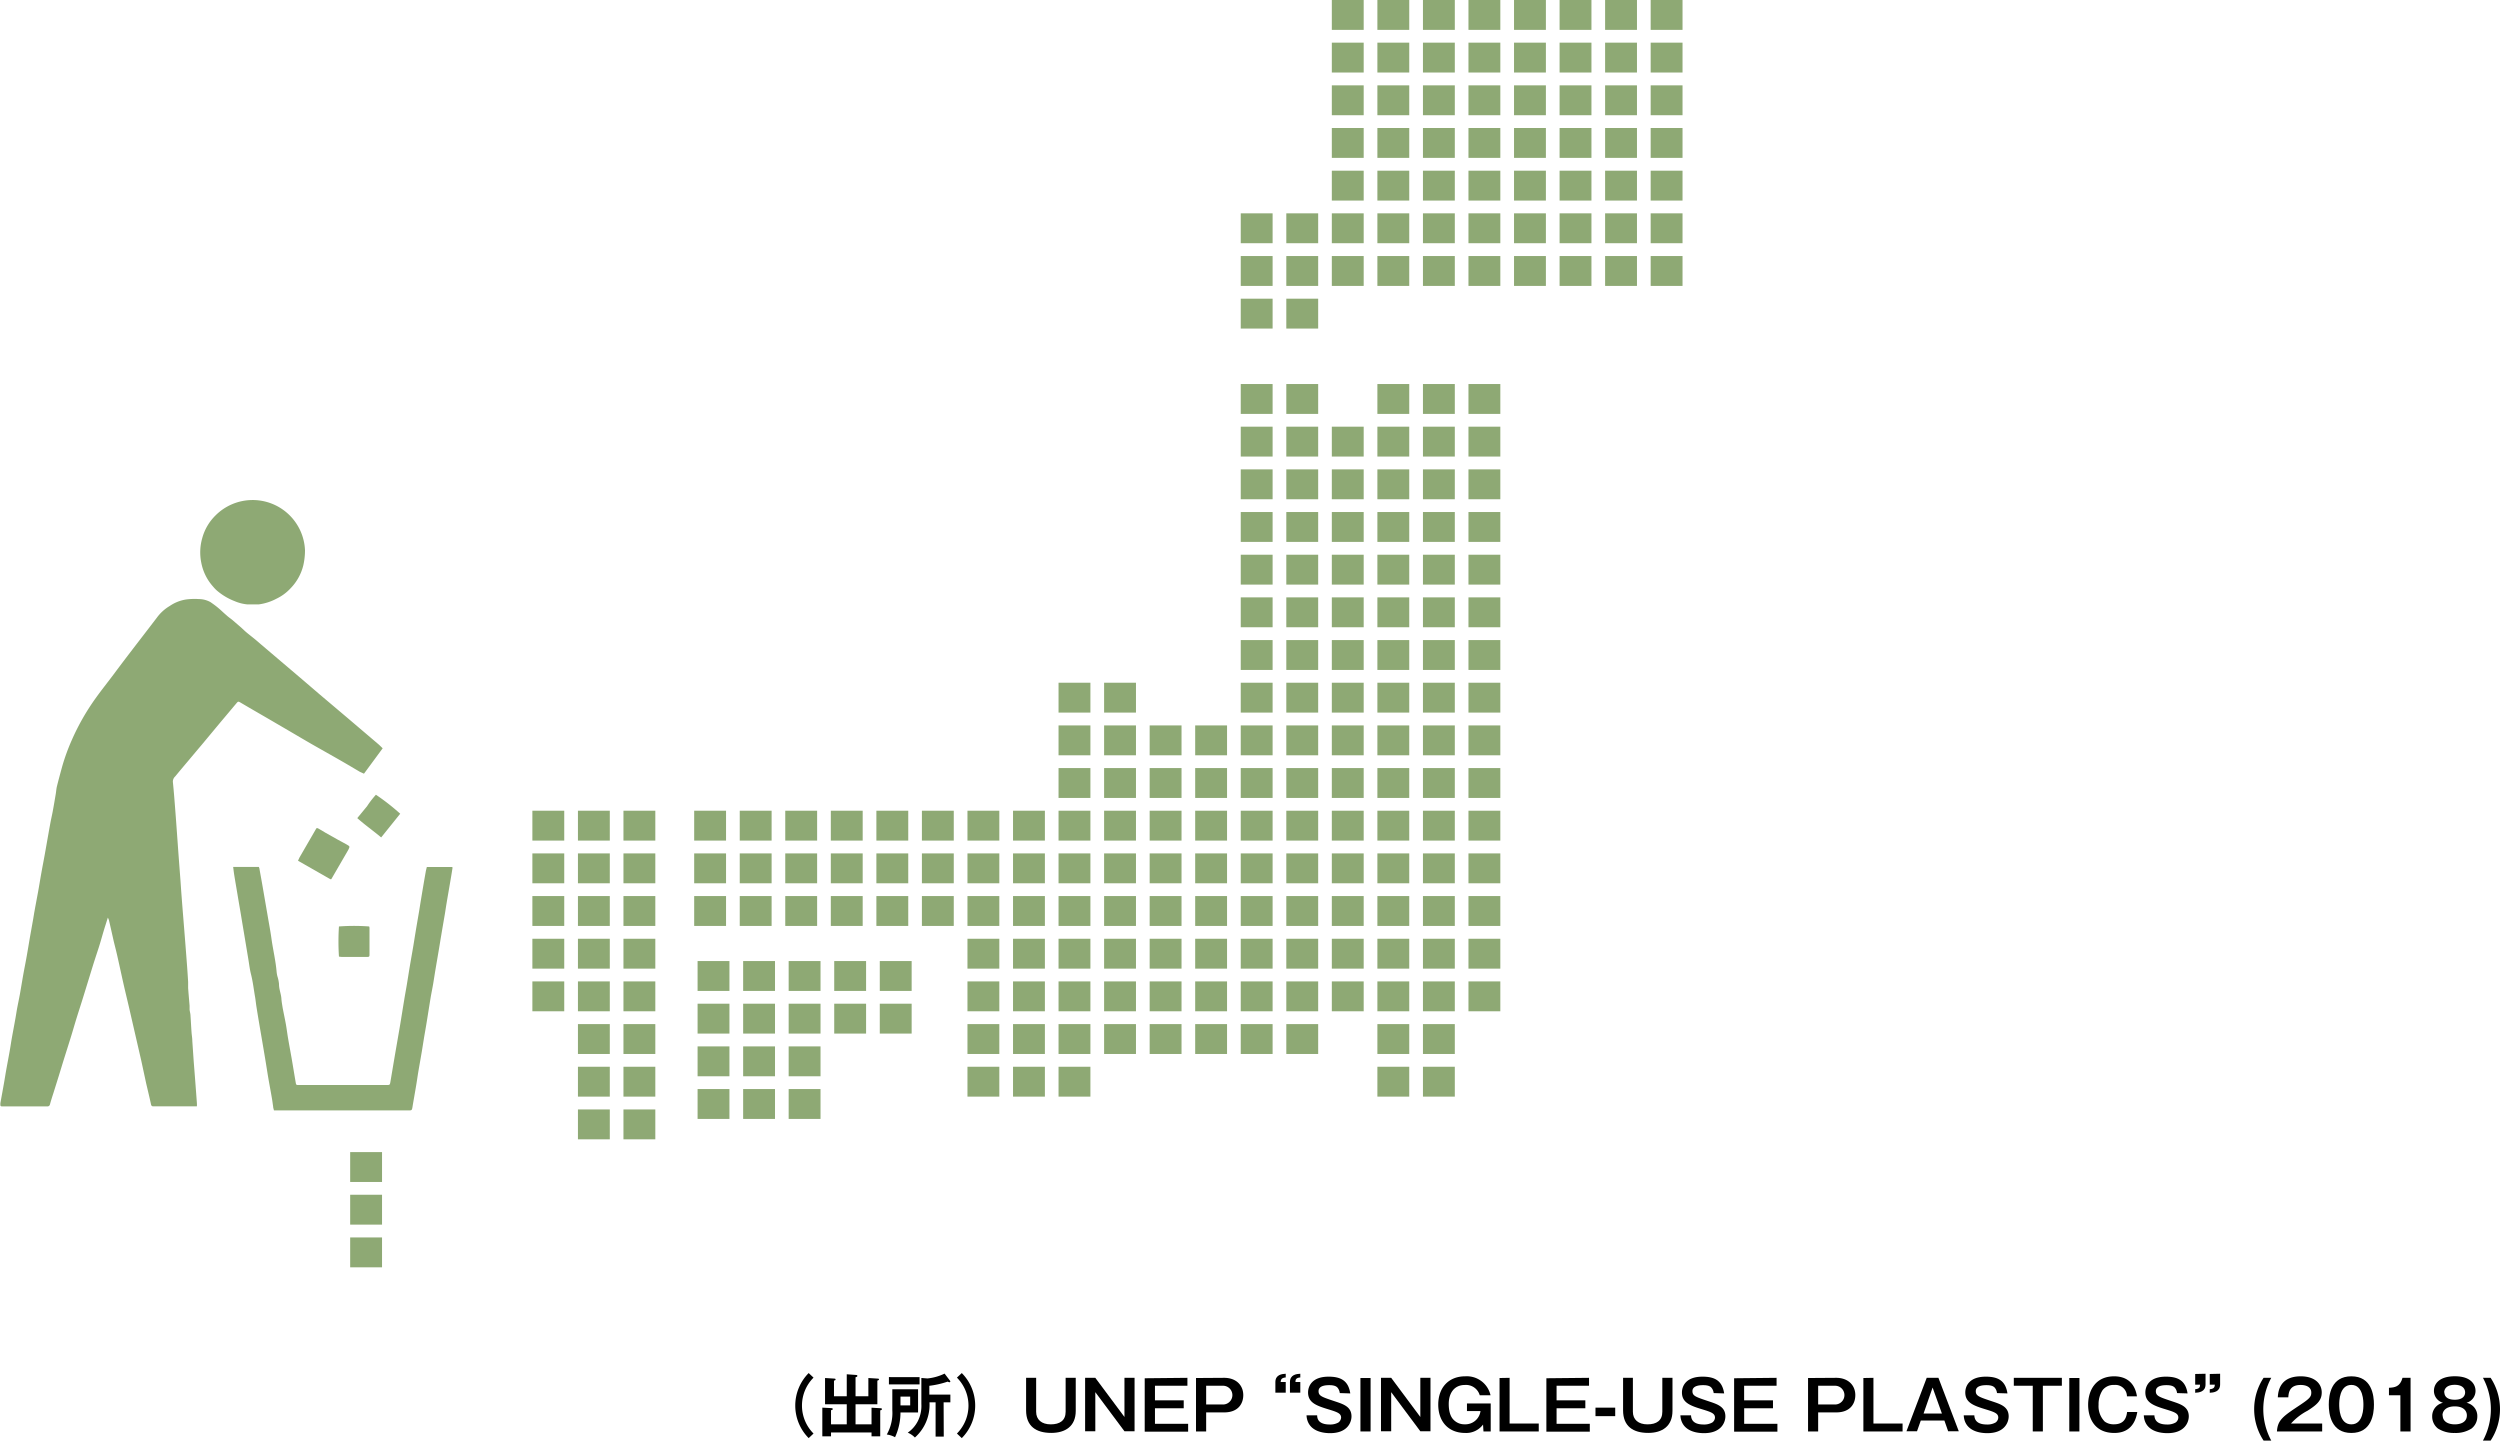<svg xmlns="http://www.w3.org/2000/svg" viewBox="0 0 514.67 296.57"><defs><style>.cls-1{fill:#8ea974;}</style></defs><g id="レイヤー_2" data-name="レイヤー 2"><g id="デザイン"><path d="M167.48,283.61a8.15,8.15,0,0,0,0,11.51l-1,.94a9.5,9.5,0,0,1,0-13.39Z"/><path d="M179.42,293.22V289.8l1.72.1c.21,0,.42,0,.42.19s-.21.22-.35.26v5.35h-1.79v-.8h-8.34v.8h-1.79v-5.91l1.77.09c.14,0,.38,0,.38.19s-.17.19-.36.25v2.9h3.24V289.1h-4.47v-5.41l1.91.12c.07,0,.26,0,.26.18s-.17.19-.33.24v3.22h2.63v-4.53l1.77.13c.19,0,.42,0,.42.2s-.2.22-.38.28v3.92h2.64v-3.76l1.91.12c.08,0,.28,0,.28.16s-.2.21-.34.26v4.87h-4.49v4.12Z"/><path d="M189,286v4.78h-3.62a12.16,12.16,0,0,1-1.12,5.1,4.76,4.76,0,0,0-1.7-.56,9,9,0,0,0,1.14-5V286Zm.31-2.49V285H183V283.5Zm-3.93,4v1.81h2v-1.81Zm8.91,8.24h-1.68v-7.05h-1.26a9,9,0,0,1-3,7.24,4.53,4.53,0,0,0-1.47-1,6.49,6.49,0,0,0,2.1-2.43,7,7,0,0,0,.7-3.48v-5.35l1.25.1a10.49,10.49,0,0,0,3.53-1l1.11,1.46a.28.28,0,0,1,.07.16.16.16,0,0,1-.17.16,1,1,0,0,1-.38-.13,18.12,18.12,0,0,1-3.77.86v1.82h4.33v1.58h-1.39Z"/><path d="M197,295.12a8.15,8.15,0,0,0,0-11.51l1-.94a9.5,9.5,0,0,1,0,13.39Z"/><path d="M213.31,283.65v7c0,1.61,1.13,2.58,3,2.58s3.07-.79,3.07-2.59v-7h2.08v6.81c0,3.18-2.14,4.54-5.05,4.54-3.1,0-5.17-1.36-5.17-4.64v-6.71Z"/><path d="M225.49,283.65l6,8.06v-8.06h2.08v11h-2.08l-6-8.05v8.05h-2.1v-11Z"/><path d="M244.45,283.65v1.63h-6.68v3h5.92v1.63h-5.92v3.2h6.83v1.63h-8.94v-11Z"/><path d="M252,283.65c2.5,0,3.95,1.54,3.95,3.57,0,1.61-.92,3.55-3.95,3.55h-3.69v3.92h-2.09v-11Zm-3.69,1.63v3.86h3.47a1.93,1.93,0,1,0,0-3.86Z"/><path d="M262.56,286.71v-2.18c0-1.55,1.38-1.68,2.13-1.72v.76c-.88.08-1,.42-1.05.94h1.05v2.2Zm3,0v-2.18c0-1.55,1.37-1.68,2.13-1.72v.76c-.88.08-1,.42-1,.94h1v2.2Z"/><path d="M275.82,286.79a2.11,2.11,0,0,0-.38-1c-.26-.39-.77-.63-1.76-.63-.49,0-2.23,0-2.23,1.23,0,1,.66,1.2,3.52,2.15,1.66.56,3.26,1.09,3.26,3.05,0,1.19-.81,3.45-4.4,3.45-2.13,0-4.7-.76-4.86-3.67h2.19c0,1.23.86,1.89,2.62,1.89a3.4,3.4,0,0,0,1.75-.41,1.36,1.36,0,0,0,.56-1c0-.87-.75-1.14-2.54-1.69-2.58-.78-4.26-1.4-4.26-3.5,0-1.19.72-3.25,4.23-3.25,2.59,0,4.07.89,4.46,3.45Z"/><path d="M282.16,294.69h-2.09v-11h2.09Z"/><path d="M286.4,283.65l6,8.06v-8.06h2.09v11h-2.09l-6-8.05v8.05h-2.1v-11Z"/><path d="M306.89,288.93v5.76H305.4l-.09-1.42a4.3,4.3,0,0,1-3.66,1.73c-3.59,0-5.56-2.48-5.56-5.82,0-3.61,2.23-5.84,5.53-5.84a5,5,0,0,1,5.23,3.9h-2.22a2.94,2.94,0,0,0-3.05-2.12c-2.24,0-3.33,1.73-3.33,3.91s.72,3,1.07,3.33a3.06,3.06,0,0,0,2.2.86,3.14,3.14,0,0,0,3.27-2.73H302v-1.56Z"/><path d="M310.78,283.65v9.41h6v1.63h-8.07v-11Z"/><path d="M327.13,283.65v1.63h-6.68v3h5.92v1.63h-5.92v3.2h6.84v1.63h-8.94v-11Z"/><path d="M332.52,289.79v1.75h-4.06v-1.75Z"/><path d="M336.16,283.65v7c0,1.61,1.13,2.58,3,2.58s3.06-.79,3.06-2.59v-7h2.09v6.81c0,3.18-2.14,4.54-5,4.54-3.1,0-5.17-1.36-5.17-4.64v-6.71Z"/><path d="M352.79,286.79a2,2,0,0,0-.38-1c-.26-.39-.77-.63-1.76-.63-.49,0-2.23,0-2.23,1.23,0,1,.66,1.2,3.52,2.15,1.66.56,3.26,1.09,3.26,3.05,0,1.19-.81,3.45-4.4,3.45-2.13,0-4.7-.76-4.86-3.67h2.19c.05,1.23.87,1.89,2.62,1.89a3.4,3.4,0,0,0,1.75-.41,1.33,1.33,0,0,0,.56-1c0-.87-.75-1.14-2.54-1.69-2.58-.78-4.26-1.4-4.26-3.5,0-1.19.72-3.25,4.23-3.25,2.6,0,4.07.89,4.46,3.45Z"/><path d="M365.74,283.65v1.63h-6.68v3H365v1.63h-5.93v3.2h6.84v1.63H357v-11Z"/><path d="M378,283.65c2.49,0,3.95,1.54,3.95,3.57,0,1.61-.92,3.55-3.95,3.55h-3.7v3.92h-2.08v-11Zm-3.7,1.63v3.86h3.48a1.93,1.93,0,1,0,0-3.86Z"/><path d="M385.68,283.65v9.41h6v1.63h-8.07v-11Z"/><path d="M399.06,283.65l4.19,11h-2.19l-.77-2.21h-4.86l-.78,2.21h-2.17l4.17-11Zm-1.2,2L396,291h3.78Z"/><path d="M411.12,286.79a2.11,2.11,0,0,0-.38-1c-.27-.39-.77-.63-1.77-.63-.49,0-2.22,0-2.22,1.23,0,1,.65,1.2,3.51,2.15,1.67.56,3.26,1.09,3.26,3.05,0,1.19-.81,3.45-4.39,3.45-2.13,0-4.71-.76-4.86-3.67h2.18c.06,1.23.87,1.89,2.62,1.89a3.35,3.35,0,0,0,1.75-.41,1.33,1.33,0,0,0,.56-1c0-.87-.74-1.14-2.53-1.69-2.58-.78-4.26-1.4-4.26-3.5,0-1.19.71-3.25,4.23-3.25,2.59,0,4.06.89,4.45,3.45Z"/><path d="M424.47,283.65v1.63h-3.91v9.41h-2.08v-9.41h-3.9v-1.63Z"/><path d="M428.08,294.69H426v-11h2.09Z"/><path d="M437.87,287.46a2.37,2.37,0,0,0-2.62-2.34,2.81,2.81,0,0,0-2.41,1.09,5.32,5.32,0,0,0-.81,3,4.47,4.47,0,0,0,1.27,3.45,3.09,3.09,0,0,0,1.89.56c1.84,0,2.54-1,2.71-2.54H440c-.18,1-.77,4.32-4.72,4.32-4.23,0-5.4-3.25-5.4-5.79,0-3,1.56-5.87,5.36-5.87,1.67,0,4.13.61,4.69,4.12Z"/><path d="M448.19,286.79a2.11,2.11,0,0,0-.38-1c-.27-.39-.77-.63-1.77-.63-.49,0-2.22,0-2.22,1.23,0,1,.66,1.2,3.51,2.15,1.67.56,3.27,1.09,3.27,3.05,0,1.19-.82,3.45-4.4,3.45-2.13,0-4.71-.76-4.86-3.67h2.18c.06,1.23.87,1.89,2.62,1.89a3.35,3.35,0,0,0,1.75-.41,1.33,1.33,0,0,0,.56-1c0-.87-.74-1.14-2.53-1.69-2.58-.78-4.26-1.4-4.26-3.5,0-1.19.71-3.25,4.23-3.25,2.59,0,4.06.89,4.46,3.45Z"/><path d="M454.05,282.81V285c0,1.56-1.37,1.68-2.13,1.73V286c.88-.09,1-.41,1-.94h-1v-2.2Zm3,0V285c0,1.56-1.38,1.68-2.13,1.73V286c.88-.09,1-.41,1.05-.94h-1.05v-2.2Z"/><path d="M466,296.57a11.73,11.73,0,0,1,0-12.92h1.58a13.54,13.54,0,0,0,0,12.92Z"/><path d="M478.06,293.06v1.63h-9.31c.15-2.38,1.26-3.12,4.72-5.42,2.06-1.37,2.35-1.75,2.35-2.59,0-1.18-1.14-1.56-2.17-1.56-2.1,0-2.49,1.26-2.56,2.54h-2.16c.06-1,.27-4.32,4.72-4.32,2.86,0,4.32,1.5,4.32,3.32,0,1.57-.87,2.47-2.92,3.76a12.18,12.18,0,0,0-3.41,2.64Z"/><path d="M488.72,289.17c0,2-.52,5.83-4.65,5.83s-4.65-3.84-4.65-5.83.47-5.83,4.65-5.83S488.72,287.2,488.72,289.17Zm-7.15,0c0,.6,0,4.06,2.5,4.06s2.48-3.46,2.48-4.06,0-4.06-2.48-4.06S481.57,288.51,481.57,289.17Z"/><path d="M496.26,294.69h-2.1v-7.45h-2.35V285.7c1.18-.06,2.3-.2,2.79-2.05h1.66Z"/><path d="M510,291.61a3.13,3.13,0,0,1-1.19,2.48,6,6,0,0,1-3.45.91,6.1,6.1,0,0,1-3.46-.91,3.11,3.11,0,0,1-1.19-2.48,2.81,2.81,0,0,1,2.23-2.82,2.55,2.55,0,0,1-1.87-2.46c0-1.36,1-3,4.32-3s4.24,1.73,4.24,3a2.55,2.55,0,0,1-1.86,2.46A2.77,2.77,0,0,1,510,291.61Zm-7.13-.23c0,1.42,1.36,1.85,2.49,1.85s2.49-.4,2.49-1.85c0-.86-.61-1.85-2.49-1.85S502.83,290.52,502.83,291.38Zm.35-4.72c0,.52.29,1.5,2.13,1.5,2,0,2.14-1.15,2.14-1.5,0-.18,0-1.57-2.14-1.57S503.18,286.47,503.18,286.66Z"/><path d="M511.16,296.57a13.62,13.62,0,0,0,0-12.92h1.58a11.78,11.78,0,0,1,0,12.92Z"/><rect class="cls-1" x="72.09" y="254.75" width="6.56" height="6.15"/><rect class="cls-1" x="72.09" y="245.96" width="6.56" height="6.15"/><rect class="cls-1" x="72.09" y="237.18" width="6.56" height="6.15"/><rect class="cls-1" x="162.36" y="224.2" width="6.56" height="6.15"/><rect class="cls-1" x="152.99" y="224.2" width="6.56" height="6.15"/><rect class="cls-1" x="143.61" y="224.2" width="6.56" height="6.15"/><rect class="cls-1" x="128.35" y="228.4" width="6.56" height="6.15"/><rect class="cls-1" x="118.98" y="228.4" width="6.56" height="6.15"/><rect class="cls-1" x="292.94" y="219.61" width="6.56" height="6.15"/><rect class="cls-1" x="283.56" y="219.61" width="6.56" height="6.15"/><rect class="cls-1" x="217.92" y="219.61" width="6.56" height="6.15"/><rect class="cls-1" x="208.55" y="219.61" width="6.56" height="6.15"/><rect class="cls-1" x="199.17" y="219.61" width="6.56" height="6.15"/><rect class="cls-1" x="162.36" y="215.42" width="6.56" height="6.15"/><rect class="cls-1" x="152.99" y="215.42" width="6.56" height="6.15"/><rect class="cls-1" x="143.61" y="215.42" width="6.56" height="6.15"/><rect class="cls-1" x="128.35" y="219.61" width="6.56" height="6.15"/><rect class="cls-1" x="118.98" y="219.61" width="6.56" height="6.15"/><rect class="cls-1" x="292.94" y="210.83" width="6.56" height="6.15"/><rect class="cls-1" x="283.56" y="210.83" width="6.56" height="6.15"/><rect class="cls-1" x="264.81" y="210.83" width="6.56" height="6.15"/><rect class="cls-1" x="255.43" y="210.83" width="6.56" height="6.15"/><rect class="cls-1" x="246.05" y="210.83" width="6.56" height="6.15"/><rect class="cls-1" x="236.68" y="210.83" width="6.56" height="6.15"/><rect class="cls-1" x="227.3" y="210.83" width="6.56" height="6.15"/><rect class="cls-1" x="217.92" y="210.83" width="6.56" height="6.15"/><rect class="cls-1" x="208.55" y="210.83" width="6.56" height="6.15"/><rect class="cls-1" x="199.17" y="210.83" width="6.56" height="6.15"/><rect class="cls-1" x="181.12" y="206.63" width="6.56" height="6.15"/><rect class="cls-1" x="171.74" y="206.63" width="6.56" height="6.15"/><rect class="cls-1" x="162.36" y="206.63" width="6.56" height="6.15"/><rect class="cls-1" x="152.99" y="206.63" width="6.56" height="6.15"/><rect class="cls-1" x="143.61" y="206.63" width="6.56" height="6.15"/><rect class="cls-1" x="128.35" y="210.83" width="6.56" height="6.15"/><rect class="cls-1" x="118.98" y="210.83" width="6.56" height="6.15"/><rect class="cls-1" x="302.31" y="202.04" width="6.56" height="6.15"/><rect class="cls-1" x="292.94" y="202.04" width="6.56" height="6.15"/><rect class="cls-1" x="283.56" y="202.04" width="6.56" height="6.15"/><rect class="cls-1" x="274.18" y="202.04" width="6.56" height="6.15"/><rect class="cls-1" x="264.81" y="202.04" width="6.56" height="6.15"/><rect class="cls-1" x="255.43" y="202.04" width="6.56" height="6.15"/><rect class="cls-1" x="246.05" y="202.04" width="6.56" height="6.15"/><rect class="cls-1" x="236.68" y="202.04" width="6.56" height="6.15"/><rect class="cls-1" x="227.3" y="202.04" width="6.56" height="6.15"/><rect class="cls-1" x="217.92" y="202.04" width="6.56" height="6.15"/><rect class="cls-1" x="208.55" y="202.04" width="6.56" height="6.15"/><rect class="cls-1" x="199.17" y="202.04" width="6.56" height="6.15"/><rect class="cls-1" x="181.12" y="197.85" width="6.56" height="6.15"/><rect class="cls-1" x="171.74" y="197.85" width="6.56" height="6.15"/><rect class="cls-1" x="162.36" y="197.85" width="6.56" height="6.15"/><rect class="cls-1" x="152.99" y="197.85" width="6.56" height="6.15"/><rect class="cls-1" x="143.61" y="197.85" width="6.56" height="6.15"/><rect class="cls-1" x="128.35" y="202.04" width="6.56" height="6.15"/><rect class="cls-1" x="118.98" y="202.04" width="6.56" height="6.15"/><rect class="cls-1" x="109.6" y="202.04" width="6.56" height="6.15"/><rect class="cls-1" x="302.31" y="193.26" width="6.56" height="6.15"/><rect class="cls-1" x="292.94" y="193.26" width="6.56" height="6.15"/><rect class="cls-1" x="283.56" y="193.26" width="6.56" height="6.15"/><rect class="cls-1" x="274.18" y="193.26" width="6.56" height="6.15"/><rect class="cls-1" x="264.81" y="193.26" width="6.56" height="6.15"/><rect class="cls-1" x="255.43" y="193.26" width="6.56" height="6.15"/><rect class="cls-1" x="246.05" y="193.26" width="6.56" height="6.15"/><rect class="cls-1" x="236.68" y="193.26" width="6.56" height="6.15"/><rect class="cls-1" x="227.3" y="193.26" width="6.56" height="6.15"/><rect class="cls-1" x="217.92" y="193.26" width="6.56" height="6.15"/><rect class="cls-1" x="208.55" y="193.26" width="6.56" height="6.15"/><rect class="cls-1" x="199.17" y="193.26" width="6.56" height="6.15"/><rect class="cls-1" x="128.35" y="193.26" width="6.56" height="6.15"/><rect class="cls-1" x="118.98" y="193.26" width="6.56" height="6.15"/><rect class="cls-1" x="109.6" y="193.26" width="6.56" height="6.15"/><rect class="cls-1" x="302.31" y="184.47" width="6.56" height="6.15"/><rect class="cls-1" x="292.94" y="184.47" width="6.56" height="6.15"/><rect class="cls-1" x="283.56" y="184.47" width="6.56" height="6.15"/><rect class="cls-1" x="274.18" y="184.47" width="6.56" height="6.15"/><rect class="cls-1" x="264.81" y="184.47" width="6.56" height="6.15"/><rect class="cls-1" x="255.43" y="184.47" width="6.56" height="6.15"/><rect class="cls-1" x="246.05" y="184.47" width="6.56" height="6.15"/><rect class="cls-1" x="236.68" y="184.47" width="6.56" height="6.15"/><rect class="cls-1" x="227.3" y="184.47" width="6.56" height="6.15"/><rect class="cls-1" x="217.92" y="184.47" width="6.56" height="6.15"/><rect class="cls-1" x="208.55" y="184.47" width="6.56" height="6.15"/><rect class="cls-1" x="199.17" y="184.47" width="6.56" height="6.15"/><rect class="cls-1" x="189.79" y="184.47" width="6.56" height="6.15"/><rect class="cls-1" x="180.42" y="184.47" width="6.56" height="6.15"/><rect class="cls-1" x="171.04" y="184.47" width="6.56" height="6.15"/><rect class="cls-1" x="161.66" y="184.47" width="6.56" height="6.15"/><rect class="cls-1" x="152.29" y="184.47" width="6.56" height="6.15"/><rect class="cls-1" x="142.91" y="184.47" width="6.56" height="6.15"/><rect class="cls-1" x="128.35" y="184.47" width="6.56" height="6.15"/><rect class="cls-1" x="118.98" y="184.47" width="6.56" height="6.15"/><rect class="cls-1" x="109.6" y="184.47" width="6.56" height="6.15"/><rect class="cls-1" x="302.31" y="175.69" width="6.56" height="6.15"/><rect class="cls-1" x="292.94" y="175.69" width="6.56" height="6.15"/><rect class="cls-1" x="283.56" y="175.69" width="6.56" height="6.15"/><rect class="cls-1" x="274.18" y="175.69" width="6.56" height="6.15"/><rect class="cls-1" x="264.81" y="175.69" width="6.56" height="6.15"/><rect class="cls-1" x="255.43" y="175.69" width="6.56" height="6.15"/><rect class="cls-1" x="246.05" y="175.69" width="6.56" height="6.15"/><rect class="cls-1" x="236.68" y="175.69" width="6.56" height="6.15"/><rect class="cls-1" x="227.3" y="175.69" width="6.56" height="6.15"/><rect class="cls-1" x="217.92" y="175.69" width="6.56" height="6.15"/><rect class="cls-1" x="208.55" y="175.69" width="6.56" height="6.15"/><rect class="cls-1" x="199.17" y="175.69" width="6.56" height="6.15"/><rect class="cls-1" x="189.79" y="175.69" width="6.56" height="6.15"/><rect class="cls-1" x="180.42" y="175.69" width="6.56" height="6.15"/><rect class="cls-1" x="171.04" y="175.69" width="6.56" height="6.15"/><rect class="cls-1" x="161.66" y="175.69" width="6.56" height="6.15"/><rect class="cls-1" x="152.29" y="175.69" width="6.56" height="6.15"/><rect class="cls-1" x="142.91" y="175.69" width="6.56" height="6.15"/><rect class="cls-1" x="128.35" y="175.69" width="6.56" height="6.15"/><rect class="cls-1" x="118.98" y="175.69" width="6.56" height="6.15"/><rect class="cls-1" x="109.6" y="175.69" width="6.56" height="6.15"/><rect class="cls-1" x="302.31" y="166.9" width="6.56" height="6.15"/><rect class="cls-1" x="292.94" y="166.9" width="6.56" height="6.15"/><rect class="cls-1" x="283.56" y="166.9" width="6.56" height="6.15"/><rect class="cls-1" x="274.18" y="166.9" width="6.56" height="6.15"/><rect class="cls-1" x="264.81" y="166.9" width="6.56" height="6.15"/><rect class="cls-1" x="255.43" y="166.9" width="6.56" height="6.15"/><rect class="cls-1" x="246.05" y="166.9" width="6.56" height="6.15"/><rect class="cls-1" x="236.68" y="166.9" width="6.56" height="6.15"/><rect class="cls-1" x="227.3" y="166.9" width="6.56" height="6.15"/><rect class="cls-1" x="217.92" y="166.9" width="6.56" height="6.15"/><rect class="cls-1" x="208.55" y="166.9" width="6.56" height="6.15"/><rect class="cls-1" x="199.17" y="166.9" width="6.56" height="6.15"/><rect class="cls-1" x="189.79" y="166.9" width="6.56" height="6.15"/><rect class="cls-1" x="180.42" y="166.9" width="6.56" height="6.15"/><rect class="cls-1" x="171.04" y="166.9" width="6.56" height="6.15"/><rect class="cls-1" x="161.66" y="166.9" width="6.56" height="6.15"/><rect class="cls-1" x="152.29" y="166.9" width="6.56" height="6.15"/><rect class="cls-1" x="142.91" y="166.9" width="6.56" height="6.15"/><rect class="cls-1" x="128.35" y="166.9" width="6.56" height="6.15"/><rect class="cls-1" x="118.98" y="166.9" width="6.56" height="6.15"/><rect class="cls-1" x="109.6" y="166.9" width="6.56" height="6.15"/><rect class="cls-1" x="302.31" y="158.12" width="6.56" height="6.15"/><rect class="cls-1" x="292.94" y="158.12" width="6.56" height="6.15"/><rect class="cls-1" x="283.56" y="158.12" width="6.56" height="6.15"/><rect class="cls-1" x="274.18" y="158.12" width="6.56" height="6.15"/><rect class="cls-1" x="264.81" y="158.12" width="6.56" height="6.15"/><rect class="cls-1" x="255.43" y="158.12" width="6.56" height="6.15"/><rect class="cls-1" x="246.05" y="158.12" width="6.56" height="6.15"/><rect class="cls-1" x="236.68" y="158.12" width="6.56" height="6.15"/><rect class="cls-1" x="227.3" y="158.12" width="6.56" height="6.15"/><rect class="cls-1" x="217.92" y="158.12" width="6.56" height="6.15"/><rect class="cls-1" x="302.31" y="149.34" width="6.56" height="6.15"/><rect class="cls-1" x="292.94" y="149.34" width="6.56" height="6.15"/><rect class="cls-1" x="283.56" y="149.34" width="6.56" height="6.15"/><rect class="cls-1" x="274.18" y="149.34" width="6.56" height="6.15"/><rect class="cls-1" x="264.81" y="149.34" width="6.56" height="6.15"/><rect class="cls-1" x="255.43" y="149.34" width="6.56" height="6.15"/><rect class="cls-1" x="246.05" y="149.34" width="6.56" height="6.15"/><rect class="cls-1" x="236.68" y="149.34" width="6.56" height="6.15"/><rect class="cls-1" x="227.3" y="149.34" width="6.56" height="6.15"/><rect class="cls-1" x="217.92" y="149.34" width="6.56" height="6.15"/><rect class="cls-1" x="302.31" y="140.55" width="6.56" height="6.15"/><rect class="cls-1" x="292.94" y="140.55" width="6.56" height="6.15"/><rect class="cls-1" x="283.56" y="140.55" width="6.56" height="6.15"/><rect class="cls-1" x="274.18" y="140.55" width="6.56" height="6.15"/><rect class="cls-1" x="264.81" y="140.55" width="6.56" height="6.15"/><rect class="cls-1" x="255.43" y="140.55" width="6.56" height="6.15"/><rect class="cls-1" x="227.3" y="140.55" width="6.56" height="6.15"/><rect class="cls-1" x="217.92" y="140.55" width="6.56" height="6.15"/><rect class="cls-1" x="302.31" y="131.77" width="6.56" height="6.15"/><rect class="cls-1" x="292.94" y="131.77" width="6.56" height="6.15"/><rect class="cls-1" x="283.56" y="131.77" width="6.56" height="6.15"/><rect class="cls-1" x="274.18" y="131.77" width="6.56" height="6.15"/><rect class="cls-1" x="264.81" y="131.77" width="6.56" height="6.15"/><rect class="cls-1" x="255.43" y="131.77" width="6.56" height="6.15"/><rect class="cls-1" x="302.31" y="122.98" width="6.56" height="6.15"/><rect class="cls-1" x="292.94" y="122.98" width="6.56" height="6.15"/><rect class="cls-1" x="283.56" y="122.98" width="6.56" height="6.15"/><rect class="cls-1" x="274.18" y="122.98" width="6.56" height="6.15"/><rect class="cls-1" x="264.81" y="122.98" width="6.56" height="6.15"/><rect class="cls-1" x="255.43" y="122.98" width="6.56" height="6.15"/><rect class="cls-1" x="302.31" y="114.2" width="6.56" height="6.15"/><rect class="cls-1" x="292.94" y="114.2" width="6.56" height="6.15"/><rect class="cls-1" x="283.56" y="114.2" width="6.56" height="6.15"/><rect class="cls-1" x="274.18" y="114.2" width="6.56" height="6.15"/><rect class="cls-1" x="264.81" y="114.2" width="6.56" height="6.15"/><rect class="cls-1" x="255.43" y="114.2" width="6.56" height="6.15"/><rect class="cls-1" x="302.31" y="105.41" width="6.56" height="6.15"/><rect class="cls-1" x="292.94" y="105.41" width="6.56" height="6.15"/><rect class="cls-1" x="283.56" y="105.41" width="6.56" height="6.15"/><rect class="cls-1" x="274.18" y="105.41" width="6.56" height="6.15"/><rect class="cls-1" x="264.81" y="105.41" width="6.56" height="6.15"/><rect class="cls-1" x="255.43" y="105.41" width="6.56" height="6.15"/><rect class="cls-1" x="302.31" y="96.63" width="6.56" height="6.15"/><rect class="cls-1" x="292.94" y="96.63" width="6.56" height="6.15"/><rect class="cls-1" x="283.56" y="96.63" width="6.56" height="6.15"/><rect class="cls-1" x="274.18" y="96.63" width="6.56" height="6.15"/><rect class="cls-1" x="264.81" y="96.63" width="6.56" height="6.15"/><rect class="cls-1" x="255.43" y="96.63" width="6.56" height="6.15"/><rect class="cls-1" x="302.31" y="87.84" width="6.56" height="6.15"/><rect class="cls-1" x="292.94" y="87.84" width="6.56" height="6.15"/><rect class="cls-1" x="283.56" y="87.84" width="6.56" height="6.15"/><rect class="cls-1" x="274.18" y="87.84" width="6.56" height="6.15"/><rect class="cls-1" x="264.81" y="87.84" width="6.56" height="6.15"/><rect class="cls-1" x="255.43" y="87.84" width="6.56" height="6.15"/><rect class="cls-1" x="302.31" y="79.06" width="6.56" height="6.15"/><rect class="cls-1" x="292.94" y="79.06" width="6.56" height="6.15"/><rect class="cls-1" x="283.56" y="79.06" width="6.56" height="6.15"/><rect class="cls-1" x="264.81" y="79.06" width="6.56" height="6.15"/><rect class="cls-1" x="255.43" y="79.06" width="6.56" height="6.15"/><rect class="cls-1" x="264.81" y="61.49" width="6.56" height="6.15"/><rect class="cls-1" x="255.43" y="61.49" width="6.56" height="6.15"/><rect class="cls-1" x="339.82" y="52.71" width="6.56" height="6.15"/><rect class="cls-1" x="330.44" y="52.71" width="6.56" height="6.15"/><rect class="cls-1" x="321.07" y="52.71" width="6.56" height="6.15"/><rect class="cls-1" x="311.69" y="52.71" width="6.56" height="6.15"/><rect class="cls-1" x="302.31" y="52.71" width="6.56" height="6.15"/><rect class="cls-1" x="292.94" y="52.71" width="6.56" height="6.15"/><rect class="cls-1" x="283.56" y="52.71" width="6.56" height="6.15"/><rect class="cls-1" x="274.18" y="52.71" width="6.56" height="6.15"/><rect class="cls-1" x="264.81" y="52.71" width="6.56" height="6.15"/><rect class="cls-1" x="255.43" y="52.71" width="6.56" height="6.15"/><rect class="cls-1" x="339.82" y="43.92" width="6.56" height="6.15"/><rect class="cls-1" x="330.44" y="43.92" width="6.56" height="6.15"/><rect class="cls-1" x="321.07" y="43.92" width="6.56" height="6.15"/><rect class="cls-1" x="311.69" y="43.92" width="6.56" height="6.15"/><rect class="cls-1" x="302.31" y="43.92" width="6.56" height="6.15"/><rect class="cls-1" x="292.94" y="43.92" width="6.56" height="6.15"/><rect class="cls-1" x="283.56" y="43.92" width="6.56" height="6.15"/><rect class="cls-1" x="274.18" y="43.92" width="6.56" height="6.15"/><rect class="cls-1" x="264.81" y="43.92" width="6.56" height="6.15"/><rect class="cls-1" x="255.43" y="43.92" width="6.56" height="6.15"/><rect class="cls-1" x="339.82" y="35.14" width="6.56" height="6.15"/><rect class="cls-1" x="330.44" y="35.14" width="6.56" height="6.15"/><rect class="cls-1" x="321.07" y="35.14" width="6.56" height="6.15"/><rect class="cls-1" x="311.69" y="35.14" width="6.56" height="6.15"/><rect class="cls-1" x="302.31" y="35.14" width="6.56" height="6.15"/><rect class="cls-1" x="292.94" y="35.14" width="6.56" height="6.15"/><rect class="cls-1" x="283.56" y="35.14" width="6.56" height="6.15"/><rect class="cls-1" x="274.18" y="35.14" width="6.56" height="6.15"/><rect class="cls-1" x="339.82" y="26.35" width="6.56" height="6.15"/><rect class="cls-1" x="330.44" y="26.35" width="6.56" height="6.15"/><rect class="cls-1" x="321.07" y="26.35" width="6.56" height="6.15"/><rect class="cls-1" x="311.69" y="26.35" width="6.56" height="6.15"/><rect class="cls-1" x="302.31" y="26.35" width="6.56" height="6.15"/><rect class="cls-1" x="292.94" y="26.35" width="6.56" height="6.15"/><rect class="cls-1" x="283.56" y="26.35" width="6.56" height="6.15"/><rect class="cls-1" x="274.18" y="26.35" width="6.56" height="6.15"/><rect class="cls-1" x="339.82" y="17.57" width="6.56" height="6.15"/><rect class="cls-1" x="330.44" y="17.57" width="6.56" height="6.15"/><rect class="cls-1" x="321.07" y="17.57" width="6.56" height="6.15"/><rect class="cls-1" x="311.69" y="17.57" width="6.56" height="6.15"/><rect class="cls-1" x="302.31" y="17.57" width="6.56" height="6.15"/><rect class="cls-1" x="292.94" y="17.57" width="6.56" height="6.15"/><rect class="cls-1" x="283.56" y="17.57" width="6.56" height="6.15"/><rect class="cls-1" x="274.18" y="17.57" width="6.56" height="6.15"/><rect class="cls-1" x="339.82" y="8.78" width="6.56" height="6.15"/><rect class="cls-1" x="330.44" y="8.78" width="6.56" height="6.15"/><rect class="cls-1" x="321.07" y="8.78" width="6.56" height="6.15"/><rect class="cls-1" x="311.69" y="8.78" width="6.56" height="6.15"/><rect class="cls-1" x="302.31" y="8.78" width="6.56" height="6.15"/><rect class="cls-1" x="292.94" y="8.78" width="6.56" height="6.15"/><rect class="cls-1" x="283.56" y="8.78" width="6.56" height="6.15"/><rect class="cls-1" x="274.18" y="8.78" width="6.56" height="6.15"/><rect class="cls-1" x="339.82" width="6.56" height="6.15"/><rect class="cls-1" x="330.44" width="6.56" height="6.15"/><rect class="cls-1" x="321.07" width="6.56" height="6.15"/><rect class="cls-1" x="311.69" width="6.56" height="6.15"/><rect class="cls-1" x="302.31" width="6.56" height="6.15"/><rect class="cls-1" x="292.94" width="6.56" height="6.15"/><rect class="cls-1" x="283.56" width="6.56" height="6.15"/><rect class="cls-1" x="274.18" width="6.56" height="6.15"/><path class="cls-1" d="M74.93,159.28l3.85-5.23c-.32-.3-.61-.61-.93-.88l-6.44-5.48-5.63-4.76-3.65-3.13-8.4-7.14c-.43-.37-.85-.74-1.29-1.1s-1.06-.84-1.58-1.27-.84-.76-1.26-1.14l-1.73-1.49c-.41-.34-.85-.62-1.25-1-.57-.48-1.09-1-1.66-1.48s-1.08-.84-1.64-1.23a5,5,0,0,0-2.36-.62,13.58,13.58,0,0,0-2.7.09,8.18,8.18,0,0,0-3.33,1.34,8.83,8.83,0,0,0-2.63,2.39c-1.85,2.43-3.72,4.84-5.57,7.26-1.15,1.5-2.28,3-3.42,4.53s-2.42,3.12-3.57,4.73a47.67,47.67,0,0,0-4.94,8.64,42.43,42.43,0,0,0-2,5.49c-.37,1.35-.74,2.71-1.08,4.08-.12.49-.15,1-.23,1.5-.2,1.2-.4,2.39-.62,3.58-.15.83-.35,1.64-.5,2.47-.38,2.08-.74,4.16-1.11,6.24-.24,1.34-.5,2.66-.74,4s-.43,2.55-.66,3.82-.5,2.65-.74,4c-.13.68-.22,1.36-.34,2l-.6,3.36c-.23,1.35-.45,2.7-.69,4.05s-.47,2.46-.69,3.69-.46,2.71-.7,4.06c-.16.89-.35,1.77-.52,2.65s-.27,1.63-.42,2.44c-.25,1.41-.52,2.81-.77,4.22-.14.83-.26,1.67-.41,2.49-.24,1.37-.51,2.74-.75,4.11-.13.73-.24,1.46-.37,2.2-.25,1.44-.52,2.89-.78,4.33a2.93,2.93,0,0,0,0,.29.3.3,0,0,0,.31.39H9.69a.52.52,0,0,0,.6-.43c.22-.81.48-1.61.74-2.42l1.12-3.58c.34-1.09.66-2.18,1-3.26.46-1.47.93-2.94,1.39-4.42s.82-2.77,1.25-4.15.87-2.72,1.29-4.08c.75-2.41,1.48-4.82,2.23-7.23.32-1,.67-2.05,1-3.07s.67-2.25,1-3.37c.27-.91.57-1.81.89-2.85a3.09,3.09,0,0,1,.23.53c.34,1.46.67,2.94,1,4.41.25,1,.53,2.09.76,3.13.43,1.89.83,3.79,1.26,5.68.34,1.51.71,3,1.06,4.51l1.17,5.09,1.41,6.13,1,4.64c.34,1.45.69,2.89,1,4.34.06.25.18.39.44.39h9a4.59,4.59,0,0,0,0-.72q-.31-4.25-.65-8.51c-.1-1.4-.19-2.81-.29-4.22,0-.61-.12-1.21-.16-1.82-.08-1.11-.13-2.23-.21-3.34,0-.42-.13-.84-.19-1.27,0-.27,0-.55,0-.82-.1-1.21-.21-2.42-.3-3.63,0-.43,0-.86,0-1.29q-.13-2.17-.3-4.35-.24-3.19-.5-6.4c-.18-2.26-.37-4.53-.54-6.8-.09-1.12-.16-2.24-.24-3.35-.19-2.51-.38-5-.56-7.52-.16-2.19-.31-4.38-.48-6.57s-.31-4.11-.52-6.16a1.43,1.43,0,0,1,.47-1.14c.89-1.08,1.8-2.16,2.71-3.24s1.8-2.15,2.71-3.22l4-4.81c1.06-1.25,2.11-2.51,3.17-3.77.36-.43.4-.44.87-.17C52,146.11,54.5,147.53,57,149c2.28,1.32,4.55,2.67,6.84,4,2.11,1.21,4.25,2.4,6.37,3.62,1.3.74,2.59,1.52,3.89,2.28C74.32,159,74.61,159.13,74.93,159.28Z"/><path class="cls-1" d="M93.13,178.49H87.87c-.08.35-.18.68-.23,1-.32,1.79-.62,3.59-.92,5.39-.15.89-.29,1.78-.43,2.67-.25,1.47-.51,2.94-.75,4.41-.15.9-.29,1.82-.44,2.72-.24,1.43-.5,2.86-.74,4.29s-.43,2.7-.66,4.06c-.16.94-.34,1.89-.49,2.83-.32,1.92-.61,3.83-.94,5.75s-.71,4.09-1.06,6.14c-.28,1.64-.55,3.28-.83,4.93-.12.68-.13.69-.82.69h-18c-.59,0-.6,0-.7-.61-.28-1.62-.54-3.25-.82-4.87-.24-1.37-.5-2.73-.73-4.1-.17-1-.28-1.93-.45-2.89s-.42-2.11-.62-3.16c-.07-.35-.12-.7-.17-1s-.12-.78-.14-1.16c-.07-1-.5-1.93-.49-3a7.6,7.6,0,0,0-.35-1.65,7.62,7.62,0,0,1-.14-.81c-.19-2.31-.74-4.56-1.06-6.85-.22-1.61-.53-3.21-.8-4.81l-1-5.8c-.21-1.23-.44-2.47-.66-3.7,0-.15-.08-.3-.13-.49H48c.07.54.12,1,.2,1.53.16,1,.33,2,.5,3,.14.81.27,1.62.41,2.44.19,1.1.38,2.2.56,3.3.28,1.7.57,3.4.85,5.1l.57,3.42c.19,1.1.31,2.22.58,3.3.4,1.56.57,3.15.85,4.73.11.66.17,1.32.28,2q.26,1.65.54,3.3c.41,2.42.83,4.83,1.23,7.25.23,1.35.43,2.71.66,4.06s.5,2.74.73,4.11c.11.6.18,1.2.27,1.81,0,.24.11.49.17.78l.66,0H84.18c.58,0,.63-.07.73-.66.24-1.49.52-3,.76-4.46.15-.87.27-1.74.41-2.61.25-1.47.51-2.93.76-4.4.14-.85.27-1.7.41-2.55.17-1.06.37-2.12.54-3.18.31-1.86.59-3.72.9-5.58.16-.9.35-1.81.5-2.71s.3-1.9.46-2.85c.24-1.43.49-2.86.73-4.29.15-.87.28-1.74.43-2.61.25-1.49.51-3,.76-4.46.13-.75.23-1.51.36-2.26.26-1.57.54-3.13.8-4.69q.22-1.28.42-2.55A2,2,0,0,0,93.13,178.49Z"/><path class="cls-1" d="M62.79,113.28a10.79,10.79,0,0,0-18.44-7.15,10.33,10.33,0,0,0-2.73,4.71,10.62,10.62,0,0,0-.17,5.07,10.22,10.22,0,0,0,2.4,4.83,7.83,7.83,0,0,0,.68.73,12.51,12.51,0,0,0,3.78,2.29,8.66,8.66,0,0,0,2.54.66c.37,0,.74,0,1.11,0s.9,0,1.35,0a10.7,10.7,0,0,0,3.61-1.17,9.53,9.53,0,0,0,2.91-2.15,10.22,10.22,0,0,0,2.62-4.75A14.06,14.06,0,0,0,62.79,113.28Z"/><path class="cls-1" d="M61.35,177.2,68,181c.06,0,.15,0,.2,0l3.45-5.95s0-.07.06-.1c.33-.72.35-.69-.33-1.09l-1.84-1L67,171.43c-.46-.27-.9-.56-1.36-.81s-.46-.2-.68.2l-3.31,5.72C61.57,176.73,61.49,176.92,61.35,177.2Z"/><path class="cls-1" d="M76,190.73a41.45,41.45,0,0,0-6.22,0,47.33,47.33,0,0,0,0,6.2,4.58,4.58,0,0,0,.55.07l5.23,0c.44,0,.51-.06.51-.46,0-1.84,0-3.69,0-5.53A1.12,1.12,0,0,0,76,190.73Z"/><path class="cls-1" d="M78.47,172.4l3.92-4.88a45.21,45.21,0,0,0-5-3.91A18.6,18.6,0,0,0,75.55,166c-.65.77-1.28,1.57-2,2.42C75.12,169.83,76.81,171,78.47,172.4Z"/></g></g></svg>